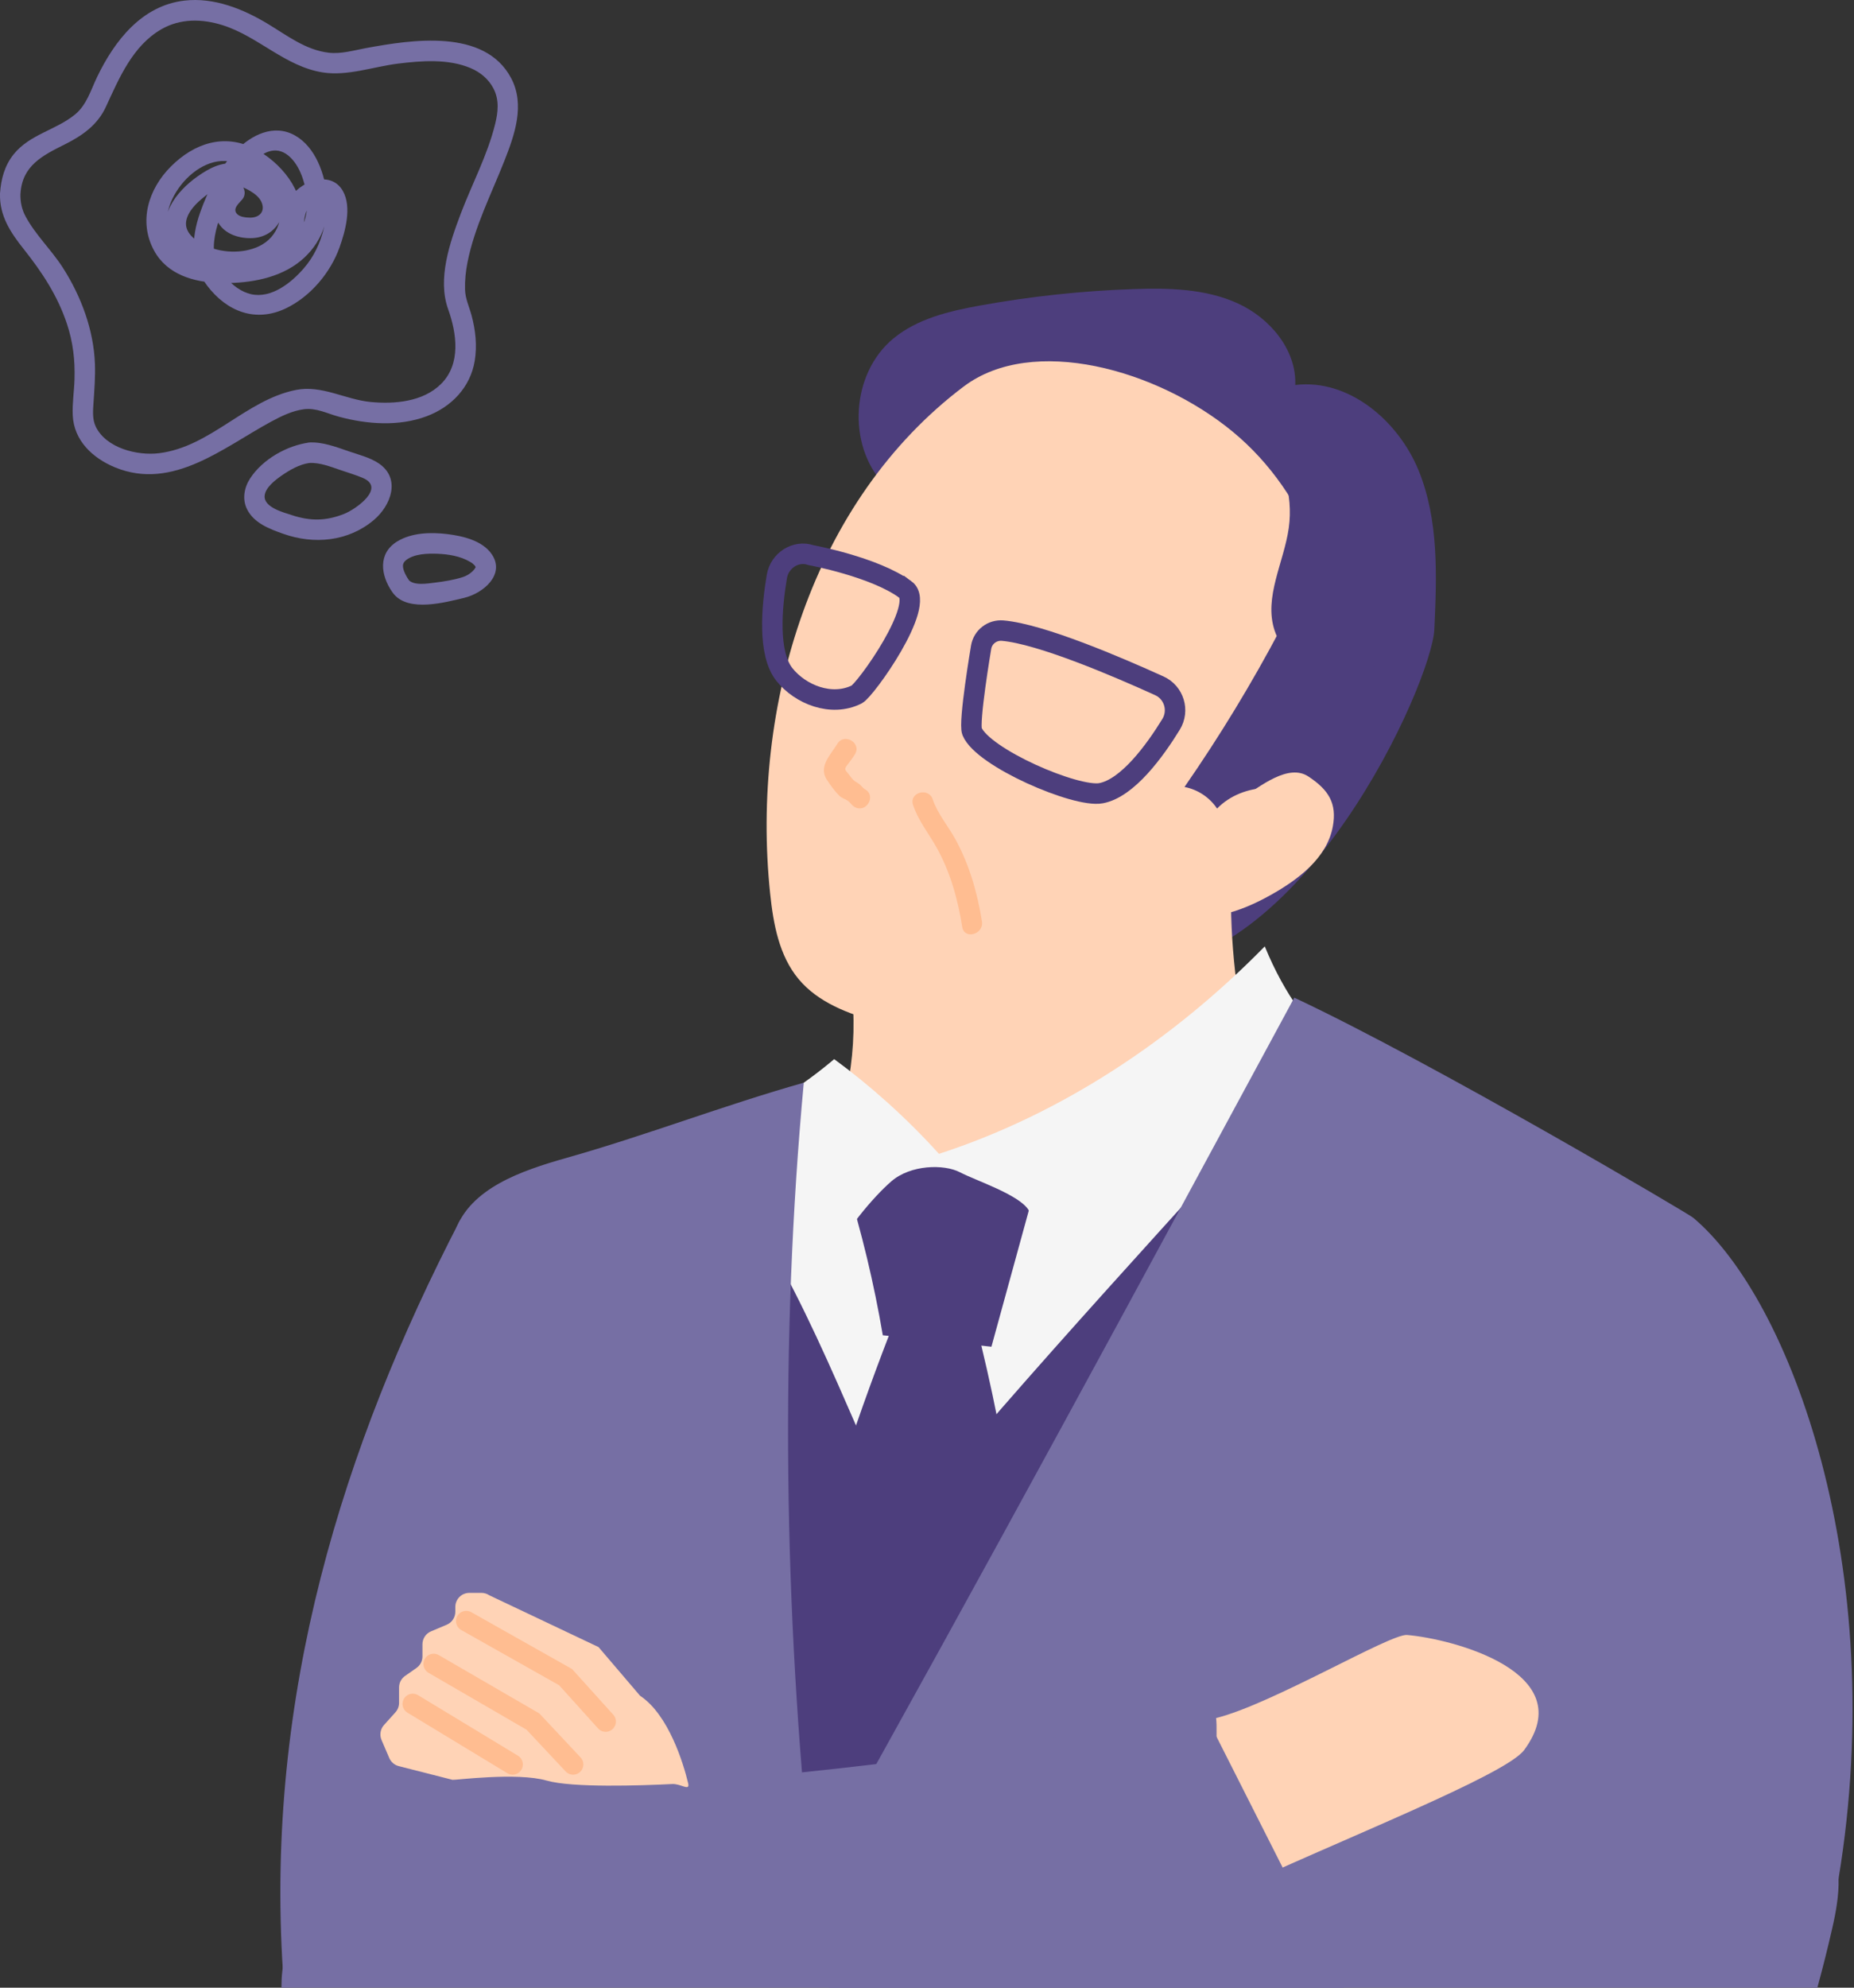 <svg xmlns="http://www.w3.org/2000/svg" width="196" height="210" viewBox="0 0 196 210" fill="none"><rect x="0" y="0" width="196" height="210" fill="#333333" stroke="none"/><g clip-path="url(#clip0_15_4486)"><path d="M93.42 51.143C89.51 46.93 90.003 39.436 94.433 35.772C96.976 33.669 100.332 32.872 103.58 32.284C108.945 31.31 114.381 30.728 119.83 30.541C123.565 30.414 127.435 30.5 130.837 32.045C134.239 33.591 137.073 36.943 136.931 40.676C142.568 39.99 147.814 44.435 149.965 49.689C152.118 54.943 151.893 60.828 151.635 66.499C151.384 72.042 137.708 102.834 119.207 102.401C124.507 93.896 129.928 85.071 131.36 75.151C132.793 65.231 129.142 53.851 120.218 49.293C112.213 45.207 102.581 47.527 93.422 51.141L93.42 51.143Z" fill="#4D3E7D"></path><path d="M101.895 40.823C85.929 52.855 79.339 74.513 81.417 94.398C81.752 97.61 82.36 100.971 84.431 103.448C86.483 105.902 89.651 107.101 92.737 107.95C98.881 109.638 106.388 109.958 110.664 105.234C116.156 105.857 121.532 103.204 125.89 99.804C134.09 93.407 139.983 83.862 141.123 73.526C142.263 63.19 138.342 52.225 130.32 45.61C122.298 38.994 109.136 35.369 101.897 40.825L101.895 40.823Z" fill="#FFD3B6"></path><path d="M89.971 104.095C91.663 117.201 85.101 131.016 73.872 137.984C82.991 149.108 97.586 155.507 111.946 154.68C126.305 153.854 140.071 145.823 147.855 133.728C145.833 134.44 143.518 133.706 141.858 132.351C140.198 130.995 139.077 129.099 138.082 127.201C132.269 116.117 129.532 103.442 130.246 90.949C118.443 98.594 104.636 103.117 89.971 104.098V104.095Z" fill="#FFD3B6"></path><path d="M133.254 45.884C135.615 48.537 136.74 52.251 136.247 55.767C135.734 59.431 133.583 63.097 134.747 66.609C135.411 68.611 137.086 70.15 138.965 71.109C140.843 72.067 142.932 72.522 144.994 72.965C145.604 63.318 142.033 53.476 133.256 45.884H133.254Z" fill="#4D3E7D"></path><path d="M135.371 66.454C132.326 72.214 128.935 77.793 125.221 83.147C126.611 83.405 127.883 84.246 128.664 85.426C131.406 82.619 136.422 82.498 139.294 85.171C142.326 80.362 144.423 74.967 145.436 69.373C141.471 68.975 137.615 67.525 135.368 66.454H135.371Z" fill="#4D3E7D"></path><path d="M131.17 84.415C133.278 83.022 136.221 80.644 138.327 82.042C140.432 83.437 141.363 84.848 140.9 87.333C140.283 90.646 137.262 92.922 134.319 94.567C131.133 96.348 127.156 97.785 123.949 96.043C126.502 91.18 127.563 89.8 131.17 84.415Z" fill="#FFD3B6"></path><path d="M105.998 66.627C104.898 66.534 103.907 67.289 103.723 68.378C103.723 68.378 102.375 76.333 102.764 77.281C103.907 80.053 113.743 84.292 116.389 83.805C119.203 83.288 122.087 79.319 123.801 76.53C124.695 75.073 124.117 73.162 122.561 72.457C118.242 70.494 110.029 66.969 105.998 66.627Z" stroke="#4D3E7D" stroke-width="2.164" stroke-miterlimit="10"></path><path d="M95.721 62.284C97.939 63.913 91.49 72.912 90.568 73.37C87.882 74.706 84.591 73.366 82.92 71.258C81.144 69.016 81.583 64.132 82.128 60.903C82.414 59.218 84.128 58.096 85.742 58.653C85.742 58.653 92.457 59.891 95.719 62.286L95.721 62.284Z" stroke="#4D3E7D" stroke-width="2.164" stroke-miterlimit="10"></path><path d="M123.949 178.9L123.358 178.296C129.634 157.231 135.91 136.167 142.185 115.102C137.643 114.606 133.191 113.297 129.106 111.254C125.905 113.695 122.579 115.972 119.142 118.069C114.795 120.722 110.162 123.13 105.122 123.864C99.666 124.658 94.148 123.444 88.653 123.009C85.829 122.786 82.916 122.782 80.254 123.749C77.889 124.608 75.74 126.366 74.833 128.681L72.265 126.054C75.305 150.19 78.346 174.327 81.386 198.463C92.962 190.326 108.809 188.692 121.8 194.297C121.3 190.976 124.587 177.792 123.949 178.894V178.9Z" fill="#F5F5F5"></path><path d="M88.519 78.588C87.842 79.711 86.502 80.962 87.4 82.362C87.753 82.909 88.257 83.6 88.722 84.063C89.006 84.344 89.361 84.405 89.659 84.625C89.924 84.825 90.051 85.093 90.363 85.266C91.581 85.945 92.672 84.076 91.456 83.398C91.185 83.247 91.005 82.914 90.711 82.749C90.205 82.466 90.086 82.284 89.718 81.79C89.402 81.366 89.192 81.325 89.532 80.879C89.83 80.49 90.133 80.098 90.389 79.678C91.109 78.484 89.24 77.393 88.521 78.585L88.519 78.588Z" fill="#FFBD91"></path><path d="M89.445 124.884C91.099 130.186 92.397 135.598 93.328 141.073C97.156 141.476 100.984 141.878 104.812 142.281C106.487 136.184 108.162 130.088 109.803 124.107C107.424 123.709 105.044 123.313 102.666 122.914C100.688 122.583 98.632 122.257 96.701 122.795C94.003 123.546 92.051 125.825 89.448 124.886L89.445 124.884Z" fill="#4D3E7D"></path><path d="M96.524 85.037C97.047 86.644 98.136 87.993 98.96 89.447C100.449 92.074 101.252 94.961 101.724 97.932C101.942 99.304 104.026 98.722 103.81 97.356C103.332 94.344 102.492 91.405 101.031 88.718C100.27 87.315 99.097 85.948 98.61 84.461C98.179 83.143 96.089 83.708 96.524 85.037Z" fill="#FFBD91"></path><path d="M133.706 99.988C123.996 109.888 112.181 117.711 99.265 121.905C95.786 118.049 91.869 114.591 88.188 111.899C81.873 117.244 74.152 120.912 66.019 122.429C66.536 122.555 67.053 122.68 67.298 123.052C73.305 130.704 77.854 139.495 80.631 148.82C83.139 143.412 85.647 138.004 88.155 132.594C89.287 130.155 92.206 126.556 94.24 124.801C96.275 123.046 99.802 122.972 101.49 123.855C103.178 124.738 107.727 126.214 108.733 127.833C112.181 133.371 115.628 138.911 118.696 144.186C127.234 133.892 135.02 122.974 141.551 111.587C138.567 108.577 135.875 105.277 133.709 99.988H133.706Z" fill="#F5F5F5"></path><path d="M94.793 139.003C86.792 159.261 81.066 180.415 77.755 201.941C89.452 201.791 101.159 202.324 112.793 203.533C109.264 196.786 109.357 188.816 109.088 181.207C108.593 167.186 106.587 153.221 103.115 139.629C100.389 140.845 96.998 140.408 94.79 139.006L94.793 139.003Z" fill="#4D3E7D"></path><path d="M75.277 122.451C84.251 133.916 89.06 148.119 95.275 161.285C108.655 144.989 125.304 127.281 139.396 111.453C144.107 115.115 148.82 118.776 153.532 122.438C144.629 146.089 135.695 169.835 130.164 194.494C110.04 194.96 89.915 195.427 69.791 195.892C70.224 171.83 68.993 147.74 66.112 123.849C69.447 123.377 72.782 122.903 75.277 122.453V122.451Z" fill="#4D3E7D"></path><path d="M136.829 105.403C120.369 135.849 103.912 166.297 86.945 196.579C86.69 196.908 86.435 197.237 85.744 197.611C82.875 170.091 82.451 141.486 84.974 114.388C76.545 116.768 68.291 119.96 59.86 122.341C55.095 123.687 49.732 125.539 48.131 130.028C49.429 155.52 49.654 183.19 48.804 208.702C90.215 208.998 131.629 208.405 173.04 208.702C172.237 182.32 174.334 154.618 178.978 128.64C178.942 128.493 151.586 112.326 136.827 105.405L136.829 105.403Z" fill="#766FA4"></path><path d="M48.62 128.945C36.222 152.869 28.012 179.162 29.912 208.303C41.405 208.303 50.6 207.775 62.056 208.699C62.015 190.831 61.756 172.639 61.715 154.773C61.691 144.987 58.847 134.087 52.338 126.604C50.163 127.647 50.223 127.997 48.62 128.945Z" fill="#766FA4"></path><path d="M178.981 128.638C189.32 137.294 199.782 165.724 194.369 198.468C192.171 211.775 172.408 206.618 159.407 207.931C161.051 191.114 162.7 174.269 165.84 157.667C167.849 147.05 170.744 136.018 178.978 128.64L178.981 128.638Z" fill="#766FA4"></path><path d="M0.002 20.457C-0.069 22.788 1.11 24.56 2.504 26.313C4.434 28.741 6.079 31.225 7.07 34.194C7.719 36.14 7.94 38.031 7.877 40.074C7.838 41.34 7.633 42.617 7.691 43.883C7.812 46.551 9.803 48.412 12.175 49.384C18.258 51.875 23.638 47.261 28.68 44.538C29.747 43.963 30.903 43.398 32.121 43.238C33.441 43.065 34.575 43.688 35.818 44.023C38.791 44.831 42.167 45.077 45.103 43.978C47.715 43 49.724 40.929 50.187 38.12C50.451 36.516 50.273 34.88 49.851 33.318C49.6 32.387 49.189 31.563 49.163 30.589C49.137 29.615 49.237 28.648 49.427 27.693C50.169 23.967 51.922 20.541 53.307 17.031C54.402 14.261 55.532 11.086 54.037 8.258C51.241 2.969 43.502 4.2 38.715 5.077C37.428 5.313 36.088 5.722 34.77 5.572C32.327 5.293 30.371 3.763 28.338 2.536C25.718 0.95 22.623 -0.299 19.5 0.063C14.986 0.586 12.106 4.309 10.262 8.141C9.604 9.511 9.163 11.082 7.951 12.08C5.93 13.744 3.162 14.177 1.454 16.289C0.485 17.49 0.098 18.936 0.002 20.457C-0.084 21.848 2.082 21.842 2.166 20.457C2.348 17.49 4.493 16.432 6.875 15.242C8.708 14.326 10.308 13.203 11.188 11.301C12.599 8.254 14.015 4.839 17.072 3.084C19.076 1.933 21.379 1.982 23.537 2.662C27.306 3.85 30.15 7.031 34.132 7.654C36.735 8.061 39.479 7.044 42.061 6.724C44.545 6.416 47.393 6.191 49.756 7.198C50.784 7.635 51.65 8.351 52.169 9.351C52.799 10.567 52.658 11.833 52.34 13.123C51.533 16.391 49.908 19.42 48.717 22.556C47.527 25.692 46.237 29.481 47.371 32.654C48.293 35.227 48.754 38.468 46.61 40.58C44.712 42.45 41.717 42.71 39.202 42.472C36.495 42.216 34.03 40.652 31.282 41.199C25.999 42.253 22.264 47.207 16.817 47.882C14.536 48.165 11.245 47.358 10.132 45.095C9.738 44.294 9.834 43.35 9.89 42.487C9.979 41.137 10.085 39.795 10.035 38.44C9.903 34.85 8.583 31.318 6.655 28.299C5.454 26.419 3.759 24.83 2.703 22.863C2.296 22.104 2.136 21.314 2.162 20.457C2.205 19.063 0.041 19.065 -0.002 20.457H0.002Z" fill="#766FA4"></path><path d="M32.697 46.752C30.338 47.064 27.765 48.522 26.449 50.535C25.817 51.502 25.584 52.727 26.114 53.794C26.845 55.27 28.481 55.878 29.938 56.395C33.188 57.551 36.811 57.222 39.512 54.947C41.323 53.422 42.401 50.591 40.072 48.977C39.163 48.347 37.893 48.033 36.843 47.672C35.558 47.23 34.08 46.666 32.697 46.752C31.314 46.839 31.303 49.005 32.697 48.916C33.814 48.845 35.01 49.334 36.051 49.684C36.804 49.938 37.607 50.18 38.341 50.487C40.827 51.532 37.624 53.803 36.38 54.294C34.459 55.051 32.827 55.073 30.851 54.424C29.998 54.142 27.875 53.612 27.977 52.379C28.049 51.502 29.126 50.695 29.78 50.24C30.615 49.66 31.667 49.052 32.697 48.916C34.058 48.736 34.075 46.57 32.697 46.752Z" fill="#766FA4"></path><path d="M41.636 62.766C43.235 64.688 47.048 63.649 49.078 63.162C51.108 62.675 53.439 60.682 51.989 58.557C51 57.105 48.918 56.629 47.291 56.428C45.562 56.213 43.519 56.267 41.989 57.206C39.929 58.472 40.24 60.786 41.467 62.547C42.257 63.681 44.136 62.602 43.335 61.455C42.984 60.95 42.61 60.316 42.597 59.795C42.59 59.568 42.705 59.351 42.93 59.176C43.785 58.514 45.155 58.464 46.235 58.505C47.403 58.548 48.674 58.758 49.689 59.355C49.927 59.496 49.927 59.494 50.117 59.676C50.253 59.806 50.236 59.816 50.273 59.901C50.312 59.989 50.288 59.931 50.288 59.933C50.327 59.855 50.178 60.111 50.134 60.163C49.808 60.559 49.351 60.838 48.868 60.989C47.957 61.271 46.96 61.437 46.014 61.55C45.261 61.641 43.733 61.92 43.166 61.238C42.275 60.167 40.751 61.703 41.636 62.768V62.766Z" fill="#766FA4"></path><path d="M24.071 19.556C23.049 20.773 22.162 22.021 23.11 23.584C23.833 24.774 25.339 25.213 26.666 25.157C29.65 25.031 30.966 21.684 28.97 19.465C28.046 18.44 26.38 17.585 25.027 17.321C23.487 17.018 22.095 17.786 20.872 18.647C18.661 20.203 16.319 23.09 18.176 25.804C21.409 30.526 30.903 29.515 31.799 23.387C32.266 20.182 29.615 17.091 26.921 15.711C23.699 14.062 20.522 15.137 18.068 17.589C15.692 19.963 14.607 23.408 16.3 26.496C17.678 29.009 20.483 29.816 23.171 29.896C25.858 29.976 29.012 29.565 31.346 27.894C33.681 26.224 34.878 23.603 34.595 20.82C34.352 18.438 33.383 15.531 31.156 14.296C28.929 13.06 26.544 14.274 24.965 15.914C23.205 17.743 21.968 20.128 21.139 22.51C20.212 25.174 20.128 27.838 21.892 30.169C23.969 32.915 27.023 34.116 30.238 32.571C32.816 31.333 34.941 28.81 35.895 26.137C36.506 24.428 37.209 21.887 36.252 20.186C34.932 17.836 31.489 19.221 30.537 21.173C29.99 22.296 29.92 23.584 29.931 24.813C29.942 26.204 32.106 26.209 32.095 24.813C32.089 24.025 32.08 23.19 32.349 22.439C32.478 22.073 32.66 21.744 32.974 21.506C33.201 21.333 33.881 20.978 34.181 21.127C34.928 21.497 34.391 23.454 34.24 24.092C33.861 25.681 33.201 27.094 32.123 28.342C30.808 29.866 28.695 31.567 26.534 31.08C24.491 30.619 22.567 28.176 22.604 26.098C22.634 24.508 23.207 22.911 23.876 21.485C24.755 19.604 27.722 14.181 30.483 16.438C31.749 17.472 32.322 19.483 32.452 21.045C32.606 22.887 31.894 24.683 30.455 25.862C29.016 27.042 26.936 27.576 25.03 27.691C23.123 27.806 21.134 27.843 19.533 26.856C15.107 24.127 19.187 17.275 23.383 17.014C25.711 16.869 28.042 18.773 29.135 20.701C30.228 22.629 29.447 25.04 27.386 26.016C25.607 26.86 23.268 26.732 21.526 25.852C20.591 25.38 19.492 24.549 19.682 23.374C19.853 22.32 20.81 21.415 21.602 20.783C22.45 20.108 23.634 19.199 24.774 19.481C25.703 19.712 27.2 20.396 27.624 21.305C28.103 22.328 27.43 23.021 26.402 22.993C25.982 22.982 25.341 22.928 25.045 22.59C24.564 22.043 25.246 21.504 25.599 21.084C26.488 20.024 24.965 18.485 24.069 19.554L24.071 19.556Z" fill="#766FA4"></path><path d="M193.7 203.724C193.22 205.828 192.696 207.92 192.127 210H87.616C87.72 209.589 87.831 209.18 87.95 208.773C90.062 201.504 94.494 194.811 98.928 188.117C110.051 190.822 121.391 191.701 132.823 191.824C142.209 191.924 151.657 191.517 161.103 191.19C165.05 191.056 168.996 190.935 172.936 190.87C176.442 190.816 179.941 190.805 183.434 190.87C186.905 190.935 190.852 191.309 192.96 194.068C193.938 195.349 194.319 196.884 194.367 198.494V198.5C194.417 200.227 194.086 202.041 193.7 203.724Z" fill="#766FA4"></path><path d="M128.56 181.514C134.464 180.054 146.961 172.588 148.747 172.737C153.479 173.133 167.204 176.667 161.129 184.895C159.175 187.544 141.77 194.341 129.599 200.028C126.994 201.246 128.961 184.579 128.56 181.514Z" fill="#FFD3B6"></path><path d="M142.021 210H29.754C29.752 209.44 29.778 208.879 29.838 208.321C29.854 208.187 29.869 208.053 29.888 207.921C30.648 202.294 34.521 198.511 38.421 195.83C41.825 193.489 45.467 191.987 49.222 190.993C53.381 189.892 57.679 189.411 61.944 189.102C65.602 188.834 69.237 188.693 72.741 188.39C77.147 188.009 81.148 187.628 84.786 187.252C87.619 186.957 90.231 186.665 92.641 186.375C123.092 182.724 121.491 179.548 126.425 179.169C128.288 182.859 130.575 187.382 132.824 191.824C136.36 198.814 139.796 205.603 141.322 208.62C141.649 209.262 141.887 209.734 142.021 210Z" fill="#766FA4"></path><path d="M67.675 179.168L63.275 174.014L51.715 168.536C51.47 168.374 51.184 168.288 50.89 168.288H49.622C48.8 168.288 48.135 168.954 48.135 169.774V170.283C48.135 170.88 47.776 171.421 47.226 171.653L45.569 172.352C45.017 172.583 44.66 173.124 44.66 173.722V175.003C44.66 175.487 44.424 175.944 44.026 176.221L42.82 177.065C42.422 177.344 42.186 177.799 42.186 178.283V179.909C42.186 180.276 42.05 180.631 41.806 180.904L40.596 182.248C40.208 182.679 40.107 183.297 40.334 183.83L41.154 185.739C41.336 186.163 41.706 186.479 42.154 186.593L47.843 188.041C48.034 188.091 54.673 187.221 57.781 188.117C60.501 188.9 67.759 188.649 71.066 188.485C71.998 188.439 72.966 189.298 72.747 188.39C72.252 186.327 70.696 181.177 67.681 179.168H67.675Z" fill="#FFD3B6"></path><path d="M64.03 181.885L59.793 177.191L49.289 171.27" stroke="#FFBD91" stroke-width="2.164" stroke-miterlimit="10" stroke-linecap="round"></path><path d="M60.587 186.414L56.339 181.885L45.846 175.799" stroke="#FFBD91" stroke-width="2.164" stroke-miterlimit="10" stroke-linecap="round"></path><path d="M54.192 186.414L43.636 180.021" stroke="#FFBD91" stroke-width="2.164" stroke-miterlimit="10" stroke-linecap="round"></path></g><defs><clipPath id="clip0_15_4486"><rect width="195.845" height="210" fill="white"></rect></clipPath></defs></svg>